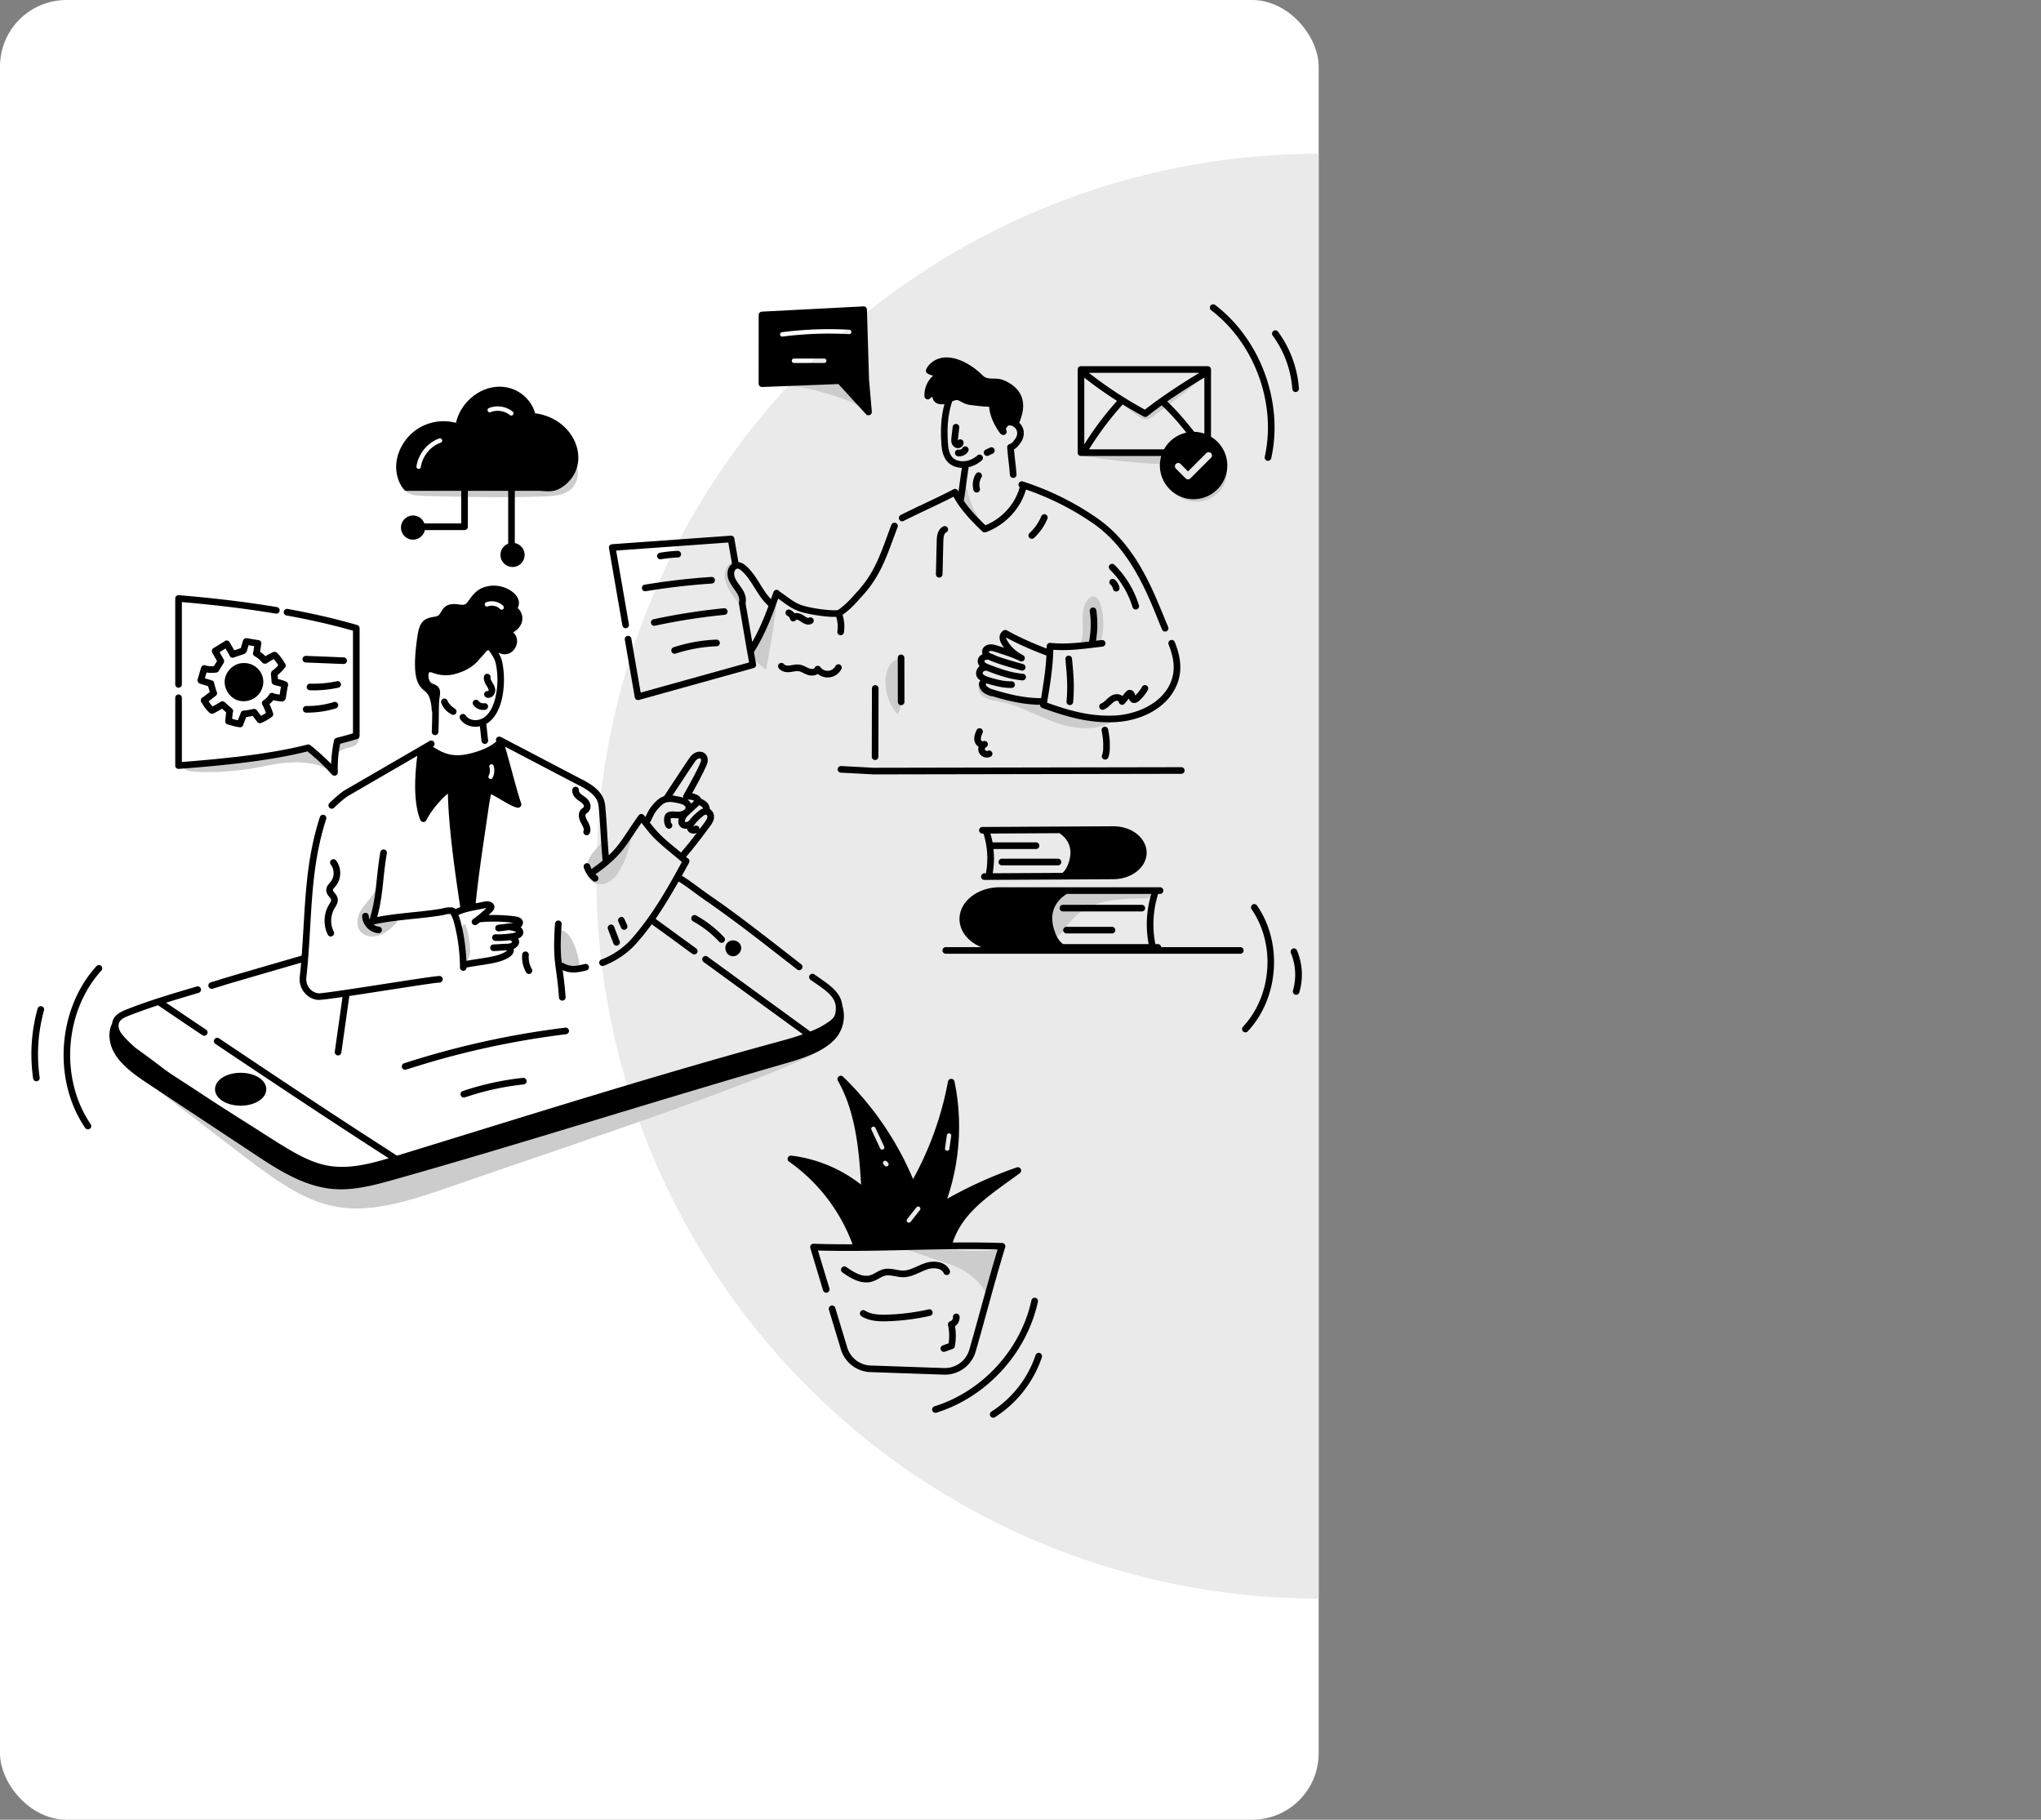 <svg xmlns="http://www.w3.org/2000/svg" xmlns:xlink="http://www.w3.org/1999/xlink" viewBox="0 0 5442.81 4852.06"><rect x="0" y="0" width="5442.81" height="4852.06" fill="#808080" stroke="none"/><defs><style>.cls-1{fill:none;}.cls-2{fill:#fff;}.cls-3{clip-path:url(#clip-path);}.cls-4{fill:#eaeaea;}.cls-5{fill:#ccc;}</style><clipPath id="clip-path" transform="translate(-4044.15 7830.14)"><rect class="cls-1" x="4044.15" y="-7830.14" width="3516.52" height="4852.06" rx="177.23"></rect></clipPath></defs><title>Content marketing2</title><g id="Layer_2" data-name="Layer 2"><g id="Illustration"><rect class="cls-2" width="3516.52" height="4852.06" rx="177.23"></rect><g class="cls-3"><circle class="cls-4" cx="3516.52" cy="2336.21" r="1926.29"></circle></g><g id="Teaching_Tech" data-name="Teaching Tech"><path class="cls-5" d="M4706.27-5779.28c39.83-6.57,79.21-17.43,119.57-18.17s82.25,4.43,109.06,34.61c-20.09-33.17-43.5-62.27-80.91-72.49-22.25-6.09-56.84,9.79-79.6,13.58-60.27,10-109.56,7.95-169.83,18-12.56,2.09-72.51,4.36-69.88,20.08s60.9,11.78,73.43,11.91C4641.25-5771.42,4673.48-5775.18,4706.27-5779.28Z" transform="translate(-4044.15 7830.14)"></path><path class="cls-5" d="M4996.05-5847.5c6.06-6.74,7.72-18.23,1.26-24.59a217.43,217.43,0,0,1-62.24,23.87c-.22.05-3.95,39.43-4.36,42.54,8.39-8.87,14.63-19.33,25.75-25C4969.46-5837.32,4985.51-5835.79,4996.05-5847.5Z" transform="translate(-4044.15 7830.14)"></path><path class="cls-5" d="M6077.35-6804.21l214.7-15.43c1.12-.08,58.05,93.11,66.86,102.08-5.88-36.95-95.79-58.9-125.4-67.52A487.39,487.39,0,0,0,6077.35-6804.21Z" transform="translate(-4044.15 7830.14)"></path><path class="cls-5" d="M5297.07-5311.38c.76,8.8,1.51,17.74-.2,26.41s-6.24,17.18-13.84,21.69c5.05-3-1.21-43.76-1.94-49.82-1.58-13.15-8.88-30.25-5.18-43.25C5286.13-5392.18,5296.29-5320.44,5297.07-5311.38Z" transform="translate(-4044.15 7830.14)"></path><path class="cls-5" d="M5052.51-5482.46c-.2,34.69-34.58,56.3-49.06,85.67-7.39,15-9.47,34.1.08,47.84,10.08,14.5,30.57,18.8,47.65,14.28s31.33-16.14,44-28.39c3.61-3.48,7.25-7.2,8.9-11.93s.7-10.74-3.47-13.51c-8-5.34-15.92,3.4-47.39,8.79-4.84.82-10.69,1.11-13.74-2.75-2.45-3.1-1.92-7.54-1.26-11.44q8.81-52.62,17.62-105.23" transform="translate(-4044.15 7830.14)"></path><path class="cls-5" d="M5588.8-5264.27c.52,3.09.94,6.32-.05,9.29-1.43,4.34-5.69,7.26-10.12,8.37s-9.09.71-13.64.3c-22.75-2-25.86-9.5-26.91-21.61q-2.4-27.91-2.59-56c-.07-11.85-3.25-31.55,13.92-22.83C5571.83-5335.31,5585.07-5286.57,5588.8-5264.27Z" transform="translate(-4044.15 7830.14)"></path><path class="cls-5" d="M5648.22-5581.73c-15,14.82-30.47,30.44-37,50.47s-1,45.74,17.8,55.21c13.43,6.76,30.28,3.55,42.73-4.87s21.2-21.27,28.38-34.48A241.6,241.6,0,0,0,5729-5617.81c-16.65,40.08-44.75,74.53-82.13,96.58,10.18-25,12.65-50.08,2.71-75.15" transform="translate(-4044.15 7830.14)"></path><path class="cls-5" d="M4374.63-4992.5l326.16,250c196.56,150.65,276.53,170.79,532.27,80.86,251.08-88.29,1123-372.48,1020.87-400.07C6066.32-4973.09,5382.75-4770,5180.43-4724c-253.47,57.64-352.64,29.41-540.8-98.45q-148.65-101-288.42-214.34" transform="translate(-4044.15 7830.14)"></path><path class="cls-5" d="M6981.45-6126.59a172.48,172.48,0,0,0-3.08-93.64c-2.6-8.14-7-17.16-15.35-19s-16.21,4.48-20.89,11.54c-23,34.67,1.16,85.33-19.85,121.23a55.75,55.75,0,0,0,48-6.62" transform="translate(-4044.15 7830.14)"></path><path class="cls-5" d="M6019.15-6212.08c-14.64-27-43.08-51.49-42.43-84.37.31-16,9.88-32.64,25.28-37a10.1,10.1,0,0,0,4.91,8.38c-10.71,6.9-13.94,21.56-11.65,34.09s8.93,23.76,14.23,35.34c11,24,16.4,50.16,21.72,76" transform="translate(-4044.15 7830.14)"></path><path class="cls-5" d="M6116.71-6237.5c-9.65,88-20.58,143.79-29.61,193.18l-22-18.43c-8.1-6.79-16.67-14.33-19-24.64-3.34-14.83,7.27-28.77,16.5-40.85a365.48,365.48,0,0,0,61.11-122.4" transform="translate(-4044.15 7830.14)"></path><path class="cls-5" d="M6415.9-6054.93c-16.84,25.9-15.57,86.22,21.45,129.34,9.07-10.66,9.28-26,9-40q-.73-40.6-1.46-81.22c-.16-9,3.53-22.86-7.05-24.79C6431.13-6072.84,6418.31-6060.46,6415.9-6054.93Z" transform="translate(-4044.15 7830.14)"></path><path class="cls-5" d="M7015.68-5909.83c-44.74,30.8-105.53,24.25-156.74,6.13s-99.08-46.49-152.4-56.88c-15.93-3.1-33.32-5.09-45.15-16.2s-11.8-35.37,3.76-40c-6.13,8.34-2.45,20.88,5.21,27.82,20.79,18.83,98.47,20.52,143.81,31.93,87.15,21.93,137,40,226.77,44.27" transform="translate(-4044.15 7830.14)"></path><path class="cls-5" d="M6617.19-6545.42c4.58,15.65-10.17,30.76-10.13,47.07.06,22.58,29.15,43,61.72,79.5-10.2-24.69-13.82-27.15-26.3-50.67C6629.35-6494.27,6625.41-6519.29,6617.19-6545.42Z" transform="translate(-4044.15 7830.14)"></path><path class="cls-5" d="M6954.28-5414c41.36-17.91,87.62-20.17,132.68-20.6,16.39-.15,36.35-2.27,43.1-17.21-69,1.92-156.27-4.38-225.3-2.46-18.11.51-18.74,9.41-34.77,17.85-18.71,9.86-30.52,29.48-34.19,49.91-2.76,15.36-3.59,53.38,17.56,55.26,18.05,1.61,33.8-28.07,43.05-39.26A154.76,154.76,0,0,1,6954.28-5414Z" transform="translate(-4044.15 7830.14)"></path><path class="cls-5" d="M6379.9-4514c49.11.15,145.88,38.49,192.69,53.38s90.75,46.94,107.51,93.11a672.48,672.48,0,0,1,35.46-132.71c-83,16.53-224.18-11.51-308.62-6.41-40.55,2.45-42.6-3.42-73.74-29.5" transform="translate(-4044.15 7830.14)"></path><path class="cls-5" d="M5173.39-6507.84c108.36,2.75,216.82,5.5,325.13,1.27,22.79-.89,47.11-2.62,65.24-16.45,24.76-18.87,28.92-59.39,8.5-82.9-9,21.38-27.86,37.48-48.87,47.28s-44.21,13.92-67.23,16.75c-89.55,11-180.23,4-270.19-2.95-16.94-1.32-34.28-2.56-50.7-7.23-11-3.13-24.62-15.38-29.35-4.09-3,7.2,12,28.09,16.48,32.66C5136.18-6509.5,5154.73-6508.31,5173.39-6507.84Z" transform="translate(-4044.15 7830.14)"></path><path class="cls-5" d="M7225.75-6493c-29.45-2.81-56.47-21.54-70.75-47.07l44.42-21c5.41,4.72,7.27,9.24,12.9,9.24a9,9,0,0,0,6.24-2.59l29.8-29.86,56.9-26.92a73.48,73.48,0,0,1,10.67,35.87c0,.06,0,.06,0,.06C7318.09-6524.21,7273-6488.41,7225.75-6493Z" transform="translate(-4044.15 7830.14)"></path><path class="cls-5" d="M6992.76-6783.29l85.08,61.45c6.63,4.79,13.89,9.78,22.07,9.65,7.58-.13,14.3-4.66,20.48-9.05q75.87-53.91,146.25-115a904.48,904.48,0,0,0-148.79,93.87c-6.45,5-13.45,10.33-21.61,10.55-7.12.2-13.67-3.57-19.79-7.21l-113.7-67.72,46.6,29.91" transform="translate(-4044.15 7830.14)"></path><path class="cls-5" d="M6922.39-6616.83a1578.67,1578.67,0,0,0,226.83,24.34c1.13-11.44,2.26-23,5.85-33.9" transform="translate(-4044.15 7830.14)"></path><path d="M6076.44-6798.25l203.45-7.84c10.78,11.61,20,21.74,29.21,31.87,13.08,14.37,26.63,29.27,44.71,48.53a8.82,8.82,0,0,0,6.48,2.77,8.72,8.72,0,0,0,3.59-.76,8.9,8.9,0,0,0,5.19-8.84l-7.42-84.94-5.6-187.19a8.82,8.82,0,0,0-9.31-8.54l-271,14a8.88,8.88,0,0,0-8.42,8.66c-.12,371.62,0,39.81-.06,183.48A8.84,8.84,0,0,0,6076.44-6798.25Zm165.69-64.09h-80.57a5.9,5.9,0,0,1-5.89-5.89,5.86,5.86,0,0,1,5.89-5.89h80.57a5.87,5.87,0,0,1,5.89,5.89A5.91,5.91,0,0,1,6242.13-6862.34Zm-112.68-82.05a984.93,984.93,0,0,1,179.71-6.54,6,6,0,0,1,5.54,6.24,5.92,5.92,0,0,1-6.24,5.54,972.07,972.07,0,0,0-177.54,6.42c-2.42.61-6.08-1.44-6.59-5.06A5.9,5.9,0,0,1,6129.45-6944.39Z" transform="translate(-4044.15 7830.14)"></path><path d="M4914.21-5456.12c.41,12.45,11.74,19.19,12.93,24.7.53,2.44-.45,5-6.42,14.87-13.8,23.48-14.72,54.33-2.35,78.59a8.85,8.85,0,0,0,7.88,4.83,8.86,8.86,0,0,0,7.87-12.86,65.56,65.56,0,0,1,1.83-61.61c5.41-8.92,10.71-17.16,8.47-27.55-1.33-6.14-5.11-10.75-8.14-14.45-7-8.55-5.48-7.45,3.61-18.64,15.31-18.89,15.44-48.58.3-67.6a8.85,8.85,0,0,0-12.42-1.4,8.83,8.83,0,0,0-1.41,12.41c10,12.58,9.93,33-.2,45.46C4921-5473,4913.87-5466.49,4914.21-5456.12Z" transform="translate(-4044.15 7830.14)"></path><path d="M5580.43-5732.38a8.84,8.84,0,0,0-10,7.56c-1.24,9.12,3.33,18.65,12.53,26.16,5.26,4.29,11.89,7.92,15.57,12.17,2.59,3,3.34,6.95,2.27,8.35a17,17,0,0,1-2.52,2.18,33.79,33.79,0,0,0-4.87,4.34c-7.77,8.82-7.49,21.95.8,37l.37.67c3.62,6.54,7.73,14,5.83,18.79a8.84,8.84,0,0,0,5,11.46,8.85,8.85,0,0,0,11.46-5c4.75-12.11-1.16-23.57-7.18-34.46-4.16-7.54-5.34-14.11-3-16.75,1.57-1.79,5.07-3.45,8.14-7.44,7.29-9.5,4.05-22.63-2.92-30.68-5.56-6.44-12.54-10.05-17.76-14.31-4.2-3.42-6.57-7.28-6.19-10.07A8.84,8.84,0,0,0,5580.43-5732.38Z" transform="translate(-4044.15 7830.14)"></path><path d="M5670.45-5364.28a8.84,8.84,0,0,0-5.11,11.41l14.72,38.62a8.83,8.83,0,0,0,8.26,5.7,8.85,8.85,0,0,0,8.25-12l-14.71-38.63A8.86,8.86,0,0,0,5670.45-5364.28Z" transform="translate(-4044.15 7830.14)"></path><path d="M5712.14-5351.63a8.83,8.83,0,0,0,4.48-11.66l-7.36-16.55a8.84,8.84,0,0,0-11.66-4.49,8.84,8.84,0,0,0-4.48,11.67l7.35,16.55A8.84,8.84,0,0,0,5712.14-5351.63Z" transform="translate(-4044.15 7830.14)"></path><path d="M5446.33-5293.08a8.83,8.83,0,0,0-9.61,8,81.12,81.12,0,0,0,10.33,47.52,8.82,8.82,0,0,0,7.67,4.44,8.85,8.85,0,0,0,7.65-13.24,63.33,63.33,0,0,1-8.06-37.08A8.84,8.84,0,0,0,5446.33-5293.08Z" transform="translate(-4044.15 7830.14)"></path><path d="M6175.29-5243.26a8.84,8.84,0,0,0,5.43-15.8l-29.52-23c-186.8-145.94-184.69-138.22-245.44-183.1-14.53-10.73-28.42-20.88-43.19-29.95,6.54-11.69,13-23.34,19.05-34.68a8.78,8.78,0,0,0-4.9-12.5,12.26,12.26,0,0,0-3-3.11c22.62-25.9,47.74-59.94,62.15-79.2,4.71-6.3,10.58-14.14,12.1-23.55,1.48-9.13-2.26-19.49-10.75-24.41a31.18,31.18,0,0,0-5.17-14.87c-2.46-3.52-10.18-10.16-18-12.7-4.55-9-14.16-13-24.24-14.79,12.58-22.54,25.27-46,36.16-69.35,2.67-5.73,5.1-11.39,5.49-17.81,1.24-20.65-19.88-30.81-37.84-18.24-9.14,6.39-6.93,5.05-78.63,113.21-13.65,4.23-23.87,15.45-33.06,26.47-6.16,7.33-11.62,18.14-16.69,29.07-1.36-1.68-2.74-3.42-4-5a8.85,8.85,0,0,0-14,.51c-35.71,49.89-47.48,76.17-79.71,106.39-3.82-43.89-4.43-76.71-9.17-129.63-2-22.51-11-46.91-62.66-72.8-9.64-4.76-206-108.12-216.44-113.07a8.82,8.82,0,0,0-11.61,12c-22,20.61-69.36,34.53-96.11,36.51-38.55,2.86-62.25-16.9-73.15-22.29l.24-.14a8.84,8.84,0,0,0,3.21-12.08,8.83,8.83,0,0,0-12.08-3.21c-2.85,1.66-14.31,8.27-17.28,10.11a.47.47,0,0,0-.1.05h0l-210.57,122.16c-7.53,4.59-25.47,19.76-39.15,33.13a8.82,8.82,0,0,0-.15,12.49,8.83,8.83,0,0,0,12.49.15c13.41-13.1,30.37-27.24,35.84-30.58l186.08-107.95c-9.59,76.28-7,132.29,8,170.88a8.85,8.85,0,0,0,16.18.69c10.36-21.22,35.61-53.21,57.44-70.83,1.81,87.68,18.29,206.29,33,302.72q-6.67,2.28-13.11,5.16c-4.2-5.32-9.48-4.34-16.14-4.59-8.2-.37-16.91,2.88-23.24,3.93-55.77,9.06-112.51,10.88-169,21.79,16.44-59.72,14.78-107.84,25.75-169.73a8.84,8.84,0,0,0-7.16-10.24,8.81,8.81,0,0,0-10.24,7.15c-11.83,66.75-9.1,115.73-28.74,179.46a26.19,26.19,0,0,1-2.06-9.11,8.94,8.94,0,0,0-9.09-8.57,8.84,8.84,0,0,0-8.58,9.09c.69,23.17,20.05,43.44,43.16,45.17a8.82,8.82,0,0,0,9.47-8.14,8.84,8.84,0,0,0-8.14-9.48,27.75,27.75,0,0,1-14.22-5.5c59.09-13.13,121.21-14.62,181.68-24.46,6.1-1,14.78-3.91,19.68-3.71,1.66.07,3,.08,4.17.08,5,10.15,7.22,12.22,13.56,40.89a478.49,478.49,0,0,1,11.43,101.76,8.84,8.84,0,0,0,8.84,8.82h0a8.83,8.83,0,0,0,8.81-8.69c23.35-4.62,55.25-8.14,76.34-13.1,20.38-4.77,53.74-15.87,49-36.19,5.9-2.91,11.73-8.37,13.9-13.49,1.71-4.06,1.46-9.07-1.93-14.45,16.54-5.94,18-21,6.92-30.34,5.69-4.62,7.83-11.82,4.93-17.9-4.21-9-15.88-10.52-20.25-11.07a436.23,436.23,0,0,0-70.12-3.38q5-4.71,9.76-9.63c1.94-2,6.46-6.68,5.67-13.24-.76-7.2-7.63-12.39-14.76-13.48-6.49-1.18-9.69,0-35.14,5,6-61.29,16.64-133.57,27-203.74,3.25-22.08,6.38-43.35,9.34-64q2.16-11.64,4.42-23.26c8,3.68,17.81,9.44,27.4,15.11,16.13,9.54,31.37,18.56,43.06,20.85a8.82,8.82,0,0,0,8.4-2.91,8.82,8.82,0,0,0,1.62-8.74c-10.53-29.31-30-107.83-43.06-151,43.5,22.64,189.76,99.48,197,103,46.07,23.09,51.41,41.59,52.93,58.56,4.87,54.28,5.79,96.18,10.38,142.36-23.8,19.41-26.73,18.84-29,23a53.77,53.77,0,0,1-4.37-10,8.84,8.84,0,0,0-11.06-5.82,8.83,8.83,0,0,0-5.82,11.06,73.56,73.56,0,0,0,24.8,35.86,8.76,8.76,0,0,0,5.42,1.87,8.85,8.85,0,0,0,5.44-15.81,53,53,0,0,1-4.9-4.46A8.69,8.69,0,0,0,5635-5501c69.29-49.39,77.81-75.09,119.81-135.26,25.42,32.18,28.82,39.34,82,83,8.55,7,17.36,14.28,25.65,21.53-40.92,75.54-81.18,145.19-135,205.86-20.22,22.87-50,43.17-79.65,54.31a8.83,8.83,0,0,0-5.16,11.38,8.84,8.84,0,0,0,11.38,5.17c32.23-12.11,64.63-34.22,86.66-59.14,14.51-16.36,28.32-33.64,41.46-51.56,112.58,81.17,107.88,80.41,113.33,80.41a8.84,8.84,0,0,0,5.21-16l-108.3-78.84c21-30.13,42-65.62,61.4-99.64,23.68,14.61,45.52,32.51,69.85,49.31,75.22,51.83,147.09,108,216.59,162.26C6170.13-5245.71,6170-5243.26,6175.29-5243.26Zm-828-518.35a31.45,31.45,0,0,0,1.95-23.15,5.89,5.89,0,0,1,3.9-7.36,5.9,5.9,0,0,1,7.36,3.9,43.33,43.33,0,0,1-2.69,31.91,5.92,5.92,0,0,1-5.27,3.24,5.82,5.82,0,0,1-2.64-.63A5.88,5.88,0,0,1,5347.27-5761.61Zm-10.15,353.19c1.34-.27,2.77-.57,4.16-.73a254.81,254.81,0,0,1-35.51,29.71,8.84,8.84,0,0,0-2.22,12.3,8.85,8.85,0,0,0,12.3,2.22c2.89-2,5.71-4.12,8.52-6.23a417.23,417.23,0,0,1,89.07,1.64c-2.93.39-7.47,1-40.94,5.24a8.84,8.84,0,0,0-7.64,9.89,8.83,8.83,0,0,0,8.75,7.71c1.08,0,1-.07,26.88-3.37,5.4-.1,17.78,3.44,20.42,5.43a32.63,32.63,0,0,1-7.1,2,223.25,223.25,0,0,1-48.22,3.65,8.87,8.87,0,0,0-9.12,8.53,8.84,8.84,0,0,0,8.54,9.13,233.89,233.89,0,0,0,38.92-1.94,15.19,15.19,0,0,1,6.4,4.5c-6.15,6.42-11,4.27-34.79,6-5,.36-9.72.71-15.55.79a8.83,8.83,0,0,0-8.72,9,8.83,8.83,0,0,0,8.83,8.72c9.17,0,21.36-1.49,32.27-1.63,1.26,0,2.52-.08,3.77-.15l.17.22c-2.25,3.47-15.48,10.5-35.64,15.23-19,4.45-50.63,8.19-72.77,12.36-2.29-51.33-11.19-86.66-11.38-87.77-2.47-11.17-5.34-23.51-10-34.51C5287.73-5399.92,5312.66-5403.3,5337.12-5408.42ZM5930.5-5651c-1,6-5,10.71-21.22,32.37,1.46-9.18-10.52-14.08-15.92-6.52h-.09a10,10,0,0,1,2.35-5.36c7.3-9.59,9.14-11.68,21.17-22,.59-.39,6.25-6.17,10.67-5.25C5929.75-5657.29,5931-5653.82,5930.5-5651Zm-13-26.33a13,13,0,0,1,1.42,3.08,33.59,33.59,0,0,0-11.7,6.67c-9.78,8.41-14.74,12.32-22.36,22a9,9,0,0,0-1.23,1.5c-2.3,3.59-9.71,7.67-13.06,5.15-.49-2.6,2.18-10.29,6-14.48,15-13.94,26.83-24.88,32.23-29.9C5911.44-5682.37,5916.3-5679,5917.54-5677.36Zm-22.22-17.5c-2.27,2.11-5.08,4.72-8.1,7.51a29.25,29.25,0,0,0-9.24-10.28C5880.65-5698.65,5889.69-5697.88,5895.32-5694.86Zm8.4-111c3.13-2.2,6.91-2.74,8.46-1.87,1.06.59,1.73,2.51,1.61,4.57-.68,11.16-41.55,83.42-47,93.1a8.76,8.76,0,0,0-.68,6.82,175.57,175.57,0,0,0-28.7-5.79C5899.49-5802.69,5898.22-5802,5903.72-5805.89Zm-126.84,169a8.9,8.9,0,0,0,2.43-3.13c4.89-10.74,10.58-22.75,16.15-29.37,18.89-22.7,26.31-25.85,55.15-19.61,6.18,1.33,12.58,2.71,17,5.61,2.7,1.77,5.34,5,4.77,7.86-.89,4.35-8.36,8.54-17,9.55-11.77,1.28-37.12-7.7-40.09,17.76-1.3,11.16,2.67,27.8,12.89,27.8a8.84,8.84,0,0,0,6-15.32c-1.5-2.4-2-9.73-.92-12.7,4.24-1,13.26.3,21,.12-5.46,19,7.53,29.32,21.9,27.61,3,12.71,17.6,16.12,26.57,10.67-20.62,27.34-28.1,35.66-42.5,53.12C5820.4-5590.06,5805.72-5599.95,5776.88-5636.85Z" transform="translate(-4044.15 7830.14)"></path><path d="M4352-5017.46c21.38,33.18,57.6,57.5,92.75,80.76l280.92,185.9c65.2,43.14,136.39,88.29,216.69,91.59,56.85,2.34,114-14.71,167-29.69,321.17-90.69,669.29-201.85,1006.7-299.24,54.18-15.64,117.11-32.28,153.18-69.61a91.75,91.75,0,0,0,21.21-90.61c-3.39-39.41-42.21-60.36-74.55-83.64a8.82,8.82,0,0,0-12.33,2,8.84,8.84,0,0,0,2,12.34c32,23,67,41.47,67.51,74.1.3,25.66-7.24,31-33.13,47-8.68,5.4-20.4,11-34.88,16.76l-274.26-199.61a8.84,8.84,0,0,0-12.34,1.94,8.85,8.85,0,0,0,1.94,12.35l264.82,192.74c-50.15,17.7-70.06,19.24-290.62,83.27l-4,1.15c-260.65,75.51-511.12,154.44-787.79,239.32-72.82-47.41-161.11-102.52-474.51-312.83a8.84,8.84,0,0,0-12.27,2.42,8.85,8.85,0,0,0,2.42,12.26c190.63,127.92,337.75,225,462.25,304.94-169.66,51.71-206.48,14.54-374.94-91.86-109.46-69.13-106.36-68.59-167.7-108.29-74.86-48.41-32.2-21.49-133.07-94.66-14.05-12.22-26.42-24.46-36-36.5-7.44-9.33-10.41-20.36-7.73-28.85,3.41-11.08,17.9-16.52,28.83-20.82,25.2-9.91,50.23-18.65,75.44-26.88,127.84,86.27,119.45,81.29,123.34,81.29,8.68,0,12.18-11.29,4.94-16.16q-54.62-36.73-106.86-72c29.39-9.23,58.86-17.9,86.84-26.21a8.83,8.83,0,0,0,6-11,8.83,8.83,0,0,0-11-6c-62.43,18.51-124.53,36.61-185.14,60.45-19.73,7.76-37.76,16.47-40.63,38.63C4330.48-5075.62,4335.46-5043.1,4352-5017.46Z" transform="translate(-4044.15 7830.14)"></path><path d="M4754.25-4925.84c0-24.59-30-43.85-68.35-43.85s-68.36,19.26-68.36,43.85,30,43.85,68.36,43.85S4754.25-4901.25,4754.25-4925.84Z" transform="translate(-4044.15 7830.14)"></path><path d="M5900.66-5389.17a8.83,8.83,0,0,0-12,3.44,8.83,8.83,0,0,0,3.43,12,285.33,285.33,0,0,1,70.06,54.68,8.8,8.8,0,0,0,6.45,2.8,8.85,8.85,0,0,0,6.45-14.87A303.22,303.22,0,0,0,5900.66-5389.17Z" transform="translate(-4044.15 7830.14)"></path><path d="M5983.4-5316c-10.24,11.55-3.7,31.76,11.35,35.13s29.59-12.12,25.25-26.93C6015.59-5322.94,5994.16-5328.16,5983.4-5316Z" transform="translate(-4044.15 7830.14)"></path><path d="M5237.43-5962a8.83,8.83,0,0,0-11.49-4.92,8.83,8.83,0,0,0-4.91,11.49c7.32,18.26,18.89,25.17,25.81,29.3.89.43,2.7,2.1,5.93,2.1,8.9,0,12.22-11.76,4.59-16.39C5257.36-5940.42,5242.36-5949.71,5237.43-5962Z" transform="translate(-4044.15 7830.14)"></path><path d="M5345.06-6033.39a8.82,8.82,0,0,0-10.26,7.14c-1.63,9.15,2.47,17.34,6.7,24.15,3.48,5.31,7.33,11.79,4.85,14.79a8.84,8.84,0,0,0-10.33,5c-2.66,6.08,1.65,12.92,10.66,12.92,10,0,18.07-9.72,18.18-19.73.1-8.59-4.06-15.44-8.35-22.32-2.46-4-4.9-8.45-4.31-11.7A8.84,8.84,0,0,0,5345.06-6033.39Z" transform="translate(-4044.15 7830.14)"></path><path d="M5432.17-6199.69a32.1,32.1,0,0,0-7.49-9c6.77-12.77,4.1-30.17-15.49-44.41a82.51,82.51,0,0,0-65.79-13.61c-26.11,5.92-36.91,20.33-51.78,41.17-6.54,9.13-12.07,8.78-24,7.07-49.59-7.13-42,27.33-59.37,31.57-2.65.71-5.42,1.18-8.13,1.65-24.71,4.12-37,12.19-42.53,50-21.47,143.61,13.91,135.31,28,157.33,6.12,9.72,9.54,28.1,9.72,41.17a8.64,8.64,0,0,0,1.5,4.57c-.21,18.08-.24,31.63-1.26,53a8.85,8.85,0,0,0,8.84,9.26,8.85,8.85,0,0,0,8.82-8.42c.92-19.48,1.07-34,1.21-48,.17-17,0-31.78,2.56-48.29,1-6,1.63-14.39-1.87-20.13-5.1-9.57-14.53-10.7-20.87-14.24a29,29,0,0,1-4.53-5.91c-3-5.24-3.9-15.56-1.76-20.83.55-1.35,1.06-1.77,1.17-1.8,3.21-.93,8.59,1.22,12.78,2.69,22.69,7.73,46.06,6.65,68.92-2.42,18.67-5.8,39.93-19.52,51.87-35.58a239.29,239.29,0,0,0,19.62-22.33,16.35,16.35,0,0,1,5.21-1.24c7.86,11.47,15.82,22,18.63,35.15a209.81,209.81,0,0,1-.89,90.85c-6,25.78-16.32,43.81-30.65,53.6-15,10.26-38.55,9.39-48.56-5.77a8.83,8.83,0,0,0-12.24-2.5,8.83,8.83,0,0,0-2.51,12.24c11.26,17,32.52,23.4,52.6,19.28,1.81,15,2.29,23,4.38,39.28a8.84,8.84,0,0,0,9.9,7.63,8.84,8.84,0,0,0,7.63-9.89c-1.14-8.84-1.81-15.37-2.48-21.91s-1.33-12.95-2.42-21.54c46.52-26.59,53.81-111.87,42.52-165a79.84,79.84,0,0,0-10.16-24.6c1.1.43,2.24.81,3.34,1.25,36.06,14.59,61.93-32.88,35.87-55.72C5436.52-6157.43,5442.78-6180.89,5432.17-6199.69Zm-50.25-4.77a6,6,0,0,1-4.18-1.76,31.35,31.35,0,0,0-32.87-7,5.86,5.86,0,0,1-7.66-3.29,6,6,0,0,1,3.3-7.66c15.32-6,34.05-2.06,45.59,9.6A5.9,5.9,0,0,1,5381.92-6204.46Z" transform="translate(-4044.15 7830.14)"></path><path d="M5320.77-5960.65a8.84,8.84,0,0,0-12.34-2,8.84,8.84,0,0,0-2,12.34,32.5,32.5,0,0,0,32.17,12.59,8.83,8.83,0,0,0,6.93-10.39,8.82,8.82,0,0,0-10.39-6.94A14.93,14.93,0,0,1,5320.77-5960.65Z" transform="translate(-4044.15 7830.14)"></path><path d="M5608-5242.58a8.83,8.83,0,0,0,6.46-10.69,8.83,8.83,0,0,0-10.69-6.47c-25.33,6.25-39.3,8-58-2.87a8.74,8.74,0,0,0-3.71-1.13c-2.79-24.49-3.82-49.79-.19-102.49a8.85,8.85,0,0,0-8.21-9.43,8.86,8.86,0,0,0-9.42,8.21c-7.27,105.67,3.73,104.71,10.64,197.19a8.83,8.83,0,0,0,8.8,8.18,8.84,8.84,0,0,0,8.82-9.49c-2.1-28.06-4.44-47.17-7.82-71.77a67.68,67.68,0,0,0,28.57,6.24C5584.28-5237.1,5595.48-5239.49,5608-5242.58Z" transform="translate(-4044.15 7830.14)"></path><path d="M4945.68-5015.95a8.83,8.83,0,0,0,8.73-7.59c5.35-37.73,16-113.19,21.37-150.92,92.55-13.76,229.57-36.09,239.9-35.65a9.08,9.08,0,0,0,9.08-8.58,8.82,8.82,0,0,0-8.54-9.08c-19.74-.39-305.59,47.81-323.38,46.1-19.77-2.55-34-21.29-31.81-41.74,16.5-147.71,6.77-279.49,52.94-422.73a8.85,8.85,0,0,0-5.7-11.12,8.83,8.83,0,0,0-11.12,5.7c-40.62,126-38.58,240.16-48.51,369.4-298.94,86.87-169.72,49.59-242.55,71.32a8.83,8.83,0,0,0-5.93,11,8.83,8.83,0,0,0,11,5.94c82.48-24.64-62.88,17.43,236-69.42-1.09,13-2.31,25.5-3.7,38-3.26,30,17.87,57.44,47.11,61.2a17.94,17.94,0,0,0,2.32.12c8.28,0,30.51-2.79,64.66-7.75L4936.92-5026A8.83,8.83,0,0,0,4945.68-5015.95Z" transform="translate(-4044.15 7830.14)"></path><path d="M5561.43-5082.32a8.83,8.83,0,0,0-9.85-7.7,2314.88,2314.88,0,0,0-429.83,95,8.83,8.83,0,0,0-5.69,11.12,8.85,8.85,0,0,0,8.41,6.12c7.9,0,176.68-63.73,429.26-94.74A8.83,8.83,0,0,0,5561.43-5082.32Z" transform="translate(-4044.15 7830.14)"></path><path d="M5438.77-4956.18A750.19,750.19,0,0,0,5278.28-4921c-9.39,3.18-7.16,17.21,2.83,17.21,6.16,0,64.31-24.72,159.53-34.85a8.84,8.84,0,0,0,7.85-9.73A8.83,8.83,0,0,0,5438.77-4956.18Z" transform="translate(-4044.15 7830.14)"></path><path d="M5805.28-6338.74a9.11,9.11,0,0,0,1.55-.14,320.89,320.89,0,0,1,45-4.74,8.84,8.84,0,0,0,8.53-9.13,8.88,8.88,0,0,0-9.13-8.53,338,338,0,0,0-47.5,5,8.83,8.83,0,0,0-7.16,10.24A8.85,8.85,0,0,0,5805.28-6338.74Z" transform="translate(-4044.15 7830.14)"></path><path d="M7182.57-6004.25c17.76-43.92,6.29-84-5.69-114a8.84,8.84,0,0,0-11.48-4.93,8.84,8.84,0,0,0-4.93,11.48c16,40,17.73,71.08,5.73,100.75-23.69,57.79-93.38,87.22-154.39,88.87-63.33,1.8-115.26-13.07-175.38-34.46,3.32-22.48,15.39-83.65,16.58-141,46.23,3.11,85.56-3.23,131.22-8.47a8.83,8.83,0,0,0,7.77-9.78,8.81,8.81,0,0,0-9.79-7.77c-5.27.6-10.33,1.22-15.39,1.83a258.13,258.13,0,0,0,.89-81.12,8.82,8.82,0,0,0-10-7.45,8.84,8.84,0,0,0-7.46,10,240.27,240.27,0,0,1-1.82,80.74c-36.34,4.3-66.6,7-103.32,3.63a8.83,8.83,0,0,0-9.64,8.82c0,2-.08,4.17-.11,6.25-38.23-14.4-77.43-32.29-105.89-48.43a8.8,8.8,0,0,0-8.42-.16,21.58,21.58,0,0,0-11.31,19.95c.21,6.74,3.08,12.49,5.85,17.24a103.79,103.79,0,0,0,6.21,9.4c-22.28-7.21-28.6-9.6-37.23-9.09-14.83.95-25.18,12.77-20.05,26.07-14.11,6.58-16.86,21-8,32.07-10.75,8.55-12.62,23.7-3.95,33a36.3,36.3,0,0,0,5.85,5c-.2,1.67-7.45,6.52-1,20.43a15.83,15.83,0,0,0,2.07,3.72c6.33,10.23,16.95,14.19,27.46,17.6a8.76,8.76,0,0,0,4,.34c38,11.61,81.65,22.32,126.89,22.79a8.77,8.77,0,0,0,5.72,8.53c4.62,1.66,9.15,3.28,13.65,4.84,59.44,20.85,112.57,34.9,175.15,33.14C7083-5906.29,7156.2-5940.08,7182.57-6004.25Zm-497.22,10.34c-2.2-.81-9.26-5.81-11.37-7.93a6.57,6.57,0,0,1-.44-4.7c.16-.27.34-.56.5-.81a2.69,2.69,0,0,1,1.12-.53c2.37.78,4.74,1.48,7.05,2.11,25.06,6.86,38.14,9.94,59.67,9.94a8.83,8.83,0,0,0,8.82-8.85,8.84,8.84,0,0,0-8.83-8.82c-19.54,0-30.53-2.61-55-9.31-6.72-1.84-3.64-1.66-8-2.45-5.36-1.88-10.35-4.25-13.41-7.54-2.13-2.29.69-8.76,6.45-8.76a8.52,8.52,0,0,0,2.7-.46c32.7,12.86,62,22.9,95.76,26.06a7.81,7.81,0,0,0,.83,0,8.84,8.84,0,0,0,8.79-8,8.83,8.83,0,0,0-8-9.62c-32-3-58.39-12.39-89.55-24.36-4.2-1.61-8.2-3.25-10.92-5.57-1.83-1.55-2.61-3.31-2.48-4,.34-1.69,5.07-4.48,11.21-3.4,20.48,9.7,62.07,21.53,83.25,27.38,3.75,1,4.72,1.5,6.63,1.5a8.85,8.85,0,0,0,8.51-6.49,8.84,8.84,0,0,0-6.17-10.87c-88.91-24.75-71.36-24-86-28.12a18.8,18.8,0,0,1-4.16-2.77,8.7,8.7,0,0,1-1.61-2.17c.29-.48,2.11-1.7,4.9-1.88,3.77-.24,8.08,1,12.53,2.45,22.12,7.07,46,14.37,65.55,24.23,11.25,5.63,19.1-10.11,8-15.76-17.3-8.84-31.82-22.25-40.92-37.79-1.65-2.83-3.36-6.1-3.45-8.89v-.16c30,16.37,69.47,34.07,107.38,48-1.15,23.19-4,48.8-9.18,82-1.6,10.67-3.33,21.2-5.06,31.66C6772.36-5968.53,6725.21-5981.29,6685.35-5993.91Z" transform="translate(-4044.15 7830.14)"></path><path d="M6969.52-6448.91a749.74,749.74,0,0,0-197.79-97.48,8.85,8.85,0,0,0-11.12,5.71,8.84,8.84,0,0,0,2.8,9.5c-12.6,47.12-49.48,84.72-91.36,101.6-20.34-19.5-41.86-42-57.77-65.29,1.67-8.83,4.16-26.94,6.78-46.19,2.33-17,4.72-34.55,6.32-43.56a78.74,78.74,0,0,0,35.05-18.05,8.84,8.84,0,0,0,.67-12.48,8.84,8.84,0,0,0-12.48-.67c-22.42,20.14-53.61,19.36-66.53,5.19-8.84-9.69-10.93-23.33-11.87-36.63-3.16-44.72.19-78.67,11-112.35,13.19-5.86,13.91-4.65,23.93.65,7,3.71,14.27,7.54,25.06,8.77,16.79,1.93,32.86,4.3,49.81,4.57,1.3,25.09,15.39,52.42,29.35,71a8.8,8.8,0,0,0,3.38,2.7c7.86,5.67,17.81-3.73,12.61-11.9a6,6,0,0,1-.73-1.68c.51-4.15,4.45-8.07,5.88-9.36,1.18-1,4-1.07,5.53-1,6.89.72,14.31,6,17.11,12.66,3,7.24,1.55,16.24-3.9,23.48-4.57,6-8.16,11.72-14.93,13.78a8.84,8.84,0,0,0-6.23,9.15c2.3,29.35,4.58,40.69,7.26,72.85a8.83,8.83,0,0,0,9.54,8.07,8.83,8.83,0,0,0,8.07-9.53c-2.46-29.58-4.67-42.36-6.74-66.5,7.54-4.21,12.1-10.43,17.16-17.2,11.93-15.87,13-38.67-3.11-53.74,4-10.49,7.78-21.34,9.48-33.05,2.3-15.89.07-30.84-6.44-43.23-8.41-16-24.83-29.44-46.23-37.82-12.28-4.82-25.18-3.17-35.72-4.16-10.72-1-14.27-3.67-22.48-11.64-22.49-21.85-71.75-55.09-113.66-41.05-14.61,4.9-27.29,15.72-33.08,28.23a8.84,8.84,0,0,0,3,10.95c4.77,3.33,10.18,4.83,15.49,6.14-15.83,14.45-23.79,33.07-23.21,54.66a8.84,8.84,0,0,0,15.35,5.72,12.27,12.27,0,0,1,6.11-3.69c1,11.94,11.4,22.2,31.89,19.13-8.61,32-11.1,64.91-8.15,106.63,1.11,15.68,3.94,33.57,16.44,47.29,9.4,10.3,23.23,15.54,38.13,16-1.57,9.8-3.54,24.23-5.6,39.31-1.15,8.37-2.3,16.79-3.37,24.33-.36-.75-.76-1.52-1.09-2.26a8.86,8.86,0,0,0-5.19-4.76,8.9,8.9,0,0,0-7,.55c-40.93,21.72-96.89,46.36-141,68.74A8.83,8.83,0,0,0,6442-6445a8.85,8.85,0,0,0,11.88,3.89c41.13-20.87,92.59-43.67,133.18-64.64,17.6,33.72,49.16,66.55,76.88,92.83a9,9,0,0,0,6.18,2.34,11,11,0,0,0,4.73-1.14c2.72-1,5.4-2.11,8.11-3.3,45.67-20.12,83.44-60.79,97.18-109.85a731.68,731.68,0,0,1,179.31,90.46c84.14,58.36,130.66,151.66,168.82,246.7,4.77,11.89,9.7,24.18,14.83,36.21a8.83,8.83,0,0,0,11.59,4.66,8.83,8.83,0,0,0,4.66-11.59C7122.74-6244.32,7080.16-6372.18,6969.52-6448.91Z" transform="translate(-4044.15 7830.14)"></path><path d="M6437.45-6423.7a8.85,8.85,0,0,0-4-11.85,8.85,8.85,0,0,0-11.85,4c-.29.6-.53,1.19-.76,1.78l-.24.61c-25.46,67.36-40.94,122.79-90.24,176.49-19.33,21.07-28.34,32.69-51.3,48.94-8.83,3-60.41-1.91-93-11.43-24-7-41.53-23.49-63.48-38.17a8.81,8.81,0,0,0-15.8,1.81c-2.18,6.33-4.44,12.58-6.66,18.85-24.56-25.07-35.84-59.79-63.93-86.3-5.45-5.16-13.32-11.44-22.86-12.43l-10.92-63.13a8.84,8.84,0,0,0-9.34-7.3l-316.86,22.77a8.82,8.82,0,0,0-8.07,10.32l35.73,206.35a8.83,8.83,0,0,0,8.69,7.33,9.85,9.85,0,0,0,1.52-.13,8.85,8.85,0,0,0,7.2-10.22l-34.07-196.73,299.15-21.49,9.88,57c-.27.2-.48.48-.74.69A30.31,30.31,0,0,0,5985-6308c-7.15,35.92,37.09,57.41,29.88,84a9.61,9.61,0,0,0-.21,3.8l21,122.46,1.23,6.05,0,.17,0,.18c0,.05,0,.1,0,.15l4.79,27.39-289,80.35-24.92-143.87a8.82,8.82,0,0,0-10.21-7.2,8.84,8.84,0,0,0-7.2,10.21l26.58,153.5a8.85,8.85,0,0,0,11.08,7l306.06-85.11a8.83,8.83,0,0,0,6.34-10l-5.67-32.59c6.3-10.53,12.44-19.84,23.87-42.74,16.46-33,28.91-66.2,40.66-99.86,19.83,14,37.32,28.79,61.76,35.88,22,6.41,68.51,14.17,92.93,12.7a84.78,84.78,0,0,1,3.21,39,8.85,8.85,0,0,0,7.38,10.09,9.12,9.12,0,0,0,1.37.1,8.83,8.83,0,0,0,8.72-7.47,102.49,102.49,0,0,0-3.69-46.8c23.6-17,33.71-29.84,52.35-50.13,44.82-48.82,62.82-98,83.66-154.9C6428.52-6399.66,6435.87-6419.74,6437.45-6423.7ZM6050.2-6118.3l-17.82-103.15c2.17-9.47.64-22.15-7.1-35.16-5.7-9.71-14-19-18.76-28-3.86-7.18-6.47-17.09-2.68-24.2,1.55-2.9,4.12-4.7,5.93-5.05,3.46-.59,8.12,1.91,14.26,7.74,13.26,12.51,22.58,27.52,32.44,43.41,21.84,35.19,25.76,36.46,37,48.57C6080.79-6180.08,6067.93-6149.56,6050.2-6118.3Z" transform="translate(-4044.15 7830.14)"></path><path d="M6983-5816.78a8.84,8.84,0,0,0,5.09,11.41,8.83,8.83,0,0,0,11.41-5.09,61.81,61.81,0,0,0,4.09-20.87c.59-25.47-.11-29.28-4.24-53.68a8.83,8.83,0,0,0-10.19-7.24,8.84,8.84,0,0,0-7.23,10.19c4,23.82,4.55,26.41,4,50.34A44.49,44.49,0,0,1,6983-5816.78Z" transform="translate(-4044.15 7830.14)"></path><path d="M6897.15-5950.12a8.83,8.83,0,0,0,8.8-8.11c3.65-44.35,1.23-70.1-2.78-112.76l-.27-2.95a8.86,8.86,0,0,0-9.63-8,8.84,8.84,0,0,0-8,9.62l.28,3c4.05,43.11,6.28,66.85,2.76,109.65A8.84,8.84,0,0,0,6897.15-5950.12Z" transform="translate(-4044.15 7830.14)"></path><path d="M6684.12-6636.67l-11.35,5.36c-8.49,4-5.62,16.83,3.78,16.83,3.3,0,4.3-1.36,15.12-6.22a8.84,8.84,0,0,0,4.21-11.77A8.82,8.82,0,0,0,6684.12-6636.67Z" transform="translate(-4044.15 7830.14)"></path><path d="M6602.21-6690a8.83,8.83,0,0,0-7.78-9.77,8.8,8.8,0,0,0-9.77,7.78c-3.88,34.12-4.57,35.88-2.9,42.36,3.5,13.49,17.63,18.53,26.93,10.71a13.89,13.89,0,0,0,5.09-11.28,8.87,8.87,0,0,0-9.22-8.43,8.8,8.8,0,0,0-5.94,2.68,38.27,38.27,0,0,1,.38-5.78Z" transform="translate(-4044.15 7830.14)"></path><path d="M6598.16-6613.72a25.7,25.7,0,0,0,4.29.36,27.85,27.85,0,0,0,23.55-13.16,8.84,8.84,0,0,0-3-12.13,8.84,8.84,0,0,0-12.12,3,10,10,0,0,1-9.75,4.49,8.86,8.86,0,0,0-10.19,7.23A8.84,8.84,0,0,0,6598.16-6613.72Z" transform="translate(-4044.15 7830.14)"></path><path d="M6658.54-6569.36a8.83,8.83,0,0,0-12.16,2.87,55.51,55.51,0,0,0-6.19,43.1,8.85,8.85,0,0,0,8.52,6.5,8.84,8.84,0,0,0,8.52-11.18,37.5,37.5,0,0,1,4.19-29.13A8.84,8.84,0,0,0,6658.54-6569.36Z" transform="translate(-4044.15 7830.14)"></path><path d="M7075.44-6205.31a8.83,8.83,0,0,0,5.86-11,259.44,259.44,0,0,0-65.15-107.84,8.82,8.82,0,0,0-12.49,0,8.82,8.82,0,0,0,.05,12.49,242,242,0,0,1,60.7,100.48A8.83,8.83,0,0,0,7075.44-6205.31Z" transform="translate(-4044.15 7830.14)"></path><path d="M7017-6284.57a8.83,8.83,0,0,0-12.45,1.1,8.84,8.84,0,0,0,1.1,12.45,19.33,19.33,0,0,1,6.44,10.91,8.82,8.82,0,0,0,10.36,7,8.82,8.82,0,0,0,7-10.36A36.78,36.78,0,0,0,7017-6284.57Z" transform="translate(-4044.15 7830.14)"></path><path d="M6981.28-5954.66c-9.24,3.41-6.72,17.12,3.07,17.12a8.91,8.91,0,0,0,3.06-.55c15.11-5.59,23.47-21.92,34-23.48,3.13-.46,6.11,1.55,6.22,2.71a8.85,8.85,0,0,0,15.59,4.86l11.47-13.76c2.89,11.83,15.21,17,27.41,6.1a111.67,111.67,0,0,0,23-28.66,8.84,8.84,0,0,0-3.4-12,8.84,8.84,0,0,0-12,3.39,93.89,93.89,0,0,1-18.34,23.23c-1.16-9-7.77-16.17-16.36-14.74-6,1-7.9,4.28-17.75,16.1a24.93,24.93,0,0,0-18.37-4.68c-9.54,1.41-16.8,7.23-23.22,13.31C6991.31-5961.62,6986.35-5956.54,6981.28-5954.66Z" transform="translate(-4044.15 7830.14)"></path><path d="M7203.24-5775.7a8.83,8.83,0,0,0-8.83-8.82h0l-820.1,1.55-87-4.63a8.91,8.91,0,0,0-9.3,8.36,8.85,8.85,0,0,0,8.36,9.29l87.47,4.64,820.58-1.54A8.83,8.83,0,0,0,7203.24-5775.7Z" transform="translate(-4044.15 7830.14)"></path><path d="M6377.75-5803.63h0a8.84,8.84,0,0,0,8.84-8.81c0-19-.17,68.13.45-182a8.83,8.83,0,0,0-8.83-8.82h0a8.85,8.85,0,0,0-8.82,8.86v3.15l-.46,178.8A8.83,8.83,0,0,0,6377.75-5803.63Z" transform="translate(-4044.15 7830.14)"></path><path d="M5756.1-6261a8.83,8.83,0,0,0,8.71,7.39,9.08,9.08,0,0,0,1.46-.12c58.09-9.67,117.35-16.54,176.16-20.44a8.84,8.84,0,0,0,8.23-9.4,8.81,8.81,0,0,0-9.4-8.23c-59.38,3.93-119.23,10.88-177.89,20.64A8.83,8.83,0,0,0,5756.1-6261Z" transform="translate(-4044.15 7830.14)"></path><path d="M5984.36-6200.36a8.85,8.85,0,0,0-9.66-7.93A1675.25,1675.25,0,0,0,5787-6179a8.82,8.82,0,0,0-6.78,10.49,8.82,8.82,0,0,0,10.49,6.78,1659.38,1659.38,0,0,1,185.7-29A8.85,8.85,0,0,0,5984.36-6200.36Z" transform="translate(-4044.15 7830.14)"></path><path d="M5840.43-6104.25a8.84,8.84,0,0,0-5.66,11.14,8.85,8.85,0,0,0,8.4,6.1,8.72,8.72,0,0,0,2.74-.44A401.41,401.41,0,0,1,5955.32-6107a8.84,8.84,0,0,0,8.49-9.17,9,9,0,0,0-9.17-8.49A419.53,419.53,0,0,0,5840.43-6104.25Z" transform="translate(-4044.15 7830.14)"></path><path d="M6447.28-5949.84h0a8.83,8.83,0,0,0,8.82-8.85L6455.9-6076a8.84,8.84,0,0,0-8.84-8.82h0a8.84,8.84,0,0,0-8.82,8.85l.23,117.34A8.82,8.82,0,0,0,6447.28-5949.84Z" transform="translate(-4044.15 7830.14)"></path><path d="M6559.78-6426.45c-16.88,8-17.43,30.21-17.63,38.56l-2.21,88.8a8.85,8.85,0,0,0,8.62,9.06h.22a8.84,8.84,0,0,0,8.83-8.62l2.2-88.8c.34-13.43,2.74-20.75,7.57-23.05a8.83,8.83,0,0,0,4.17-11.77A8.82,8.82,0,0,0,6559.78-6426.45Z" transform="translate(-4044.15 7830.14)"></path><path d="M6801.73-6395.85a147.66,147.66,0,0,0,35.58-51,8.84,8.84,0,0,0-4.75-11.56,8.86,8.86,0,0,0-11.56,4.76,130,130,0,0,1-31.29,44.88,8.85,8.85,0,0,0,6,15.31A8.78,8.78,0,0,0,6801.73-6395.85Z" transform="translate(-4044.15 7830.14)"></path><path d="M6685.64-5812.32a8.84,8.84,0,0,0,4.13-11.8,8.84,8.84,0,0,0-11.79-4.13,5.85,5.85,0,0,1-7-2.45c-1-2.07.05-5.41,2.06-6.73,11.45-5.64,3.21-21.68-7.94-15.81a2.92,2.92,0,0,1-1.09-.25c-7.68-3.34-2.85-14.95.47-22.56a8.84,8.84,0,0,0-4.57-11.63,8.84,8.84,0,0,0-11.63,4.57c-3.29,7.54-7.79,17.86-5.35,28.92a25,25,0,0,0,10.9,15.23C6648.35-5819.26,6669-5804.3,6685.64-5812.32Z" transform="translate(-4044.15 7830.14)"></path><path d="M6198-6030.67c8.91,3,19.51,2.41,27-2.48a41.27,41.27,0,0,0,62.87-12.93,8.84,8.84,0,0,0-3.79-11.91,8.84,8.84,0,0,0-11.9,3.8,24.49,24.49,0,0,1-19.3,12.73,24.53,24.53,0,0,1-20.93-9.79,8.84,8.84,0,0,0-15.38,1.88c-1.13,2.82-7.54,3.78-12.94,2-7.72-2.61-16.32-8.93-27.06-10.56-7.18-1.09-14.06.11-20.13,1.17s-17.36,3.12-21.45-2.37a8.84,8.84,0,0,0-12.37-1.8,8.83,8.83,0,0,0-1.8,12.36c6.09,8.18,17.31,12,30.78,10.42,8-.92,15.93-3.27,22.32-2.31,4.13.63,8.39,2.73,12.9,4.95A91.08,91.08,0,0,0,6198-6030.67Z" transform="translate(-4044.15 7830.14)"></path><path d="M6151.16-6179.56a8.6,8.6,0,0,0,16,1.78c1.19-.51,5.84.35,9.87,3.23,10.56,7.54,22.11,13.82,33.11,6.69a8.84,8.84,0,0,0,2.62-12.22,8.84,8.84,0,0,0-12.22-2.62c-2.37,1.55-10.55-4.31-13.24-6.23-6.6-4.71-16.55-8.12-24.47-6a32,32,0,0,0-11.23-9.19,8.84,8.84,0,0,0-11.82,4.06,8.82,8.82,0,0,0,4.05,11.81A14.4,14.4,0,0,1,6151.16-6179.56Z" transform="translate(-4044.15 7830.14)"></path><path d="M6669.27-5501.59a8.83,8.83,0,0,0-8.79,8.88,8.84,8.84,0,0,0,8.84,8.79h0l343.87-1.87c49.15-.27,89-32.16,88.75-71.1-.19-35.51-35.57-70.12-89.52-70.12l-348.48,1.9a8.83,8.83,0,0,0-8.79,8.88,8.83,8.83,0,0,0,8.83,8.79h0l2.81,0a215.73,215.73,0,0,1,6.51,105.85Zm24.22-64.83h113.56a8.84,8.84,0,0,0,8.84-8.84,8.83,8.83,0,0,0-8.84-8.83H6691a233.74,233.74,0,0,0-5.69-23.47l184.08-1c29.9,20.35,35.95,50.15,22.57,84.07-3.3,8.38-7.47,16-14.46,21.77l-186.11,1A232.35,232.35,0,0,0,6693.49-5566.42Z" transform="translate(-4044.15 7830.14)"></path><path d="M6715.9-5522.86h149.64a8.83,8.83,0,0,0,8.83-8.83,8.83,8.83,0,0,0-8.83-8.84H6715.9a8.84,8.84,0,0,0-8.84,8.84A8.83,8.83,0,0,0,6715.9-5522.86Z" transform="translate(-4044.15 7830.14)"></path><path d="M7089.05-5417.57H6878.78a8.83,8.83,0,0,0-8.83,8.83,8.83,8.83,0,0,0,8.83,8.84h210.27a8.83,8.83,0,0,0,8.83-8.84A8.83,8.83,0,0,0,7089.05-5417.57Z" transform="translate(-4044.15 7830.14)"></path><path d="M7009.52-5358.86H6888.25a8.83,8.83,0,0,0-8.83,8.84,8.83,8.83,0,0,0,8.83,8.83h121.27a8.83,8.83,0,0,0,8.84-8.83A8.84,8.84,0,0,0,7009.52-5358.86Z" transform="translate(-4044.15 7830.14)"></path><path d="M7360.58-5295.9a8.83,8.83,0,0,0-8.84-8.83h-211a8.8,8.8,0,0,0-8.76-8.08h-6.71a266.51,266.51,0,0,1,7.44-133.86h4.94a8.84,8.84,0,0,0,8.84-8.84,8.83,8.83,0,0,0-8.84-8.83H6710.22c-59.18,0-107.32,37.95-107.32,84.6,0,32.59,23.53,60.88,57.88,75h-94.45a8.83,8.83,0,0,0-8.84,8.83,8.84,8.84,0,0,0,8.84,8.84h785.41A8.84,8.84,0,0,0,7360.58-5295.9Zm-253.29-16.91h-228a46.31,46.31,0,0,1-5.39-4.44c-7.3-7-11.69-15.57-15.14-24.16-16.87-42.11-9.43-80.14,30.31-105.26H7114.3A284.19,284.19,0,0,0,7107.29-5312.81Z" transform="translate(-4044.15 7830.14)"></path><path d="M6510.14-4461.92c-6.86,2.37-13.48,5.36-19.89,8.26-29.63,13.4-35.87,12.78-56.3,9-26.18-4.84-34.28-3.25-54.2,7.81-5,2.75-9.64,5.34-14.42,6.83-21.25,6.6-44.41-7.77-64.45-21.76a8.84,8.84,0,0,0-12.3,2.19,8.84,8.84,0,0,0,2.19,12.3c14,9.79,38,26.56,63.62,26.56,23.94,0,35.56-14.69,50.58-18.08,14-3.14,30.55,4.37,48.52,4.15,23.38-.38,42.8-13.77,62.43-20.56,17.23-6,38.72-4,44.86,9.62a8.82,8.82,0,0,0,11.68,4.43,8.82,8.82,0,0,0,4.43-11.68C6566.22-4466.54,6534.53-4470.37,6510.14-4461.92Z" transform="translate(-4044.15 7830.14)"></path><path d="M6520.49-4338.84a589.36,589.36,0,0,1-110.52,14c-20.9.64-42.54-.18-59.1-10.61a8.81,8.81,0,0,0-12.18,2.77,8.82,8.82,0,0,0,2.76,12.18c20.41,12.86,45,14.07,69.07,13.32a606.06,606.06,0,0,0,113.84-14.43,8.83,8.83,0,0,0,6.68-10.55A8.84,8.84,0,0,0,6520.49-4338.84Z" transform="translate(-4044.15 7830.14)"></path><path d="M6589.46-4946.48a8.48,8.48,0,0,0-8.75-7,8.83,8.83,0,0,0-8.58,7.22,865.82,865.82,0,0,1-93.05,260.07,828.22,828.22,0,0,0-186.67-273.07,8.84,8.84,0,0,0-11.55-.64,8.82,8.82,0,0,0-2.28,11.34c47.55,84,56.34,185.21,61.84,277.15a374.09,374.09,0,0,0-186-77.37,8.85,8.85,0,0,0-9.3,5.63,8.83,8.83,0,0,0,3.19,10.38c77.17,54,136.9,131.95,169.26,220.35-35,.13-69.8-.19-103.76-1.39a8.85,8.85,0,0,0-8.77,11.38l34,112.86a8.83,8.83,0,0,0,11,5.91,8.82,8.82,0,0,0,5.91-11l-30.46-101.09c156,4.55,323.61-7.36,479-2.77-26.52,87.21-50,179.21-75.36,267a67.94,67.94,0,0,1-67.43,49.12c-67.07-2.27-133.74-4.65-195.66-6.75a67.65,67.65,0,0,1-62.55-48.12L6271.58-4343a8.83,8.83,0,0,0-11-5.9,8.84,8.84,0,0,0-5.91,11l31.89,105.66a85.3,85.3,0,0,0,78.88,60.67c64.71,2.2,131.55,4.58,195.65,6.75,1,0,1.95.05,2.93.05a85.53,85.53,0,0,0,82.08-61.92c10.55-36.5,20.87-74.1,30.86-110.47,15.22-55.42,31-112.72,47.79-167.27a8.77,8.77,0,0,0-1.24-7.72,8.79,8.79,0,0,0-6.89-3.71c-43.07-1.52-87.36-1.67-131.81-1.22,27.5-84,104.35-129.74,178.92-184.88a8.86,8.86,0,0,0,2.56-11.23,8.86,8.86,0,0,0-10.72-4.22A1143.1,1143.1,0,0,0,6570-4633.72C6604.1-4733.42,6611.08-4843.52,6589.46-4946.48Zm-126.13,366.94,24.73-31.42a5.89,5.89,0,0,1,8.27-1,5.9,5.9,0,0,1,1,8.28l-24.73,31.42a5.9,5.9,0,0,1-8.27,1A5.91,5.91,0,0,1,6463.33-4579.54ZM6409-4733.34l3.24,3.36a5.89,5.89,0,0,1-4.23,10c-3.73,0-5.05-3-7.48-5.15a5.89,5.89,0,0,1,.14-8.33A5.89,5.89,0,0,1,6409-4733.34Zm-38.1-92.2a5.88,5.88,0,0,1,7.83,2.84l23.21,49.51a5.89,5.89,0,0,1-2.83,7.83,5.89,5.89,0,0,1-7.83-2.83l-23.21-49.52A5.89,5.89,0,0,1,6370.91-4825.54Zm205,58.7a5.88,5.88,0,0,1-5.82,5.06,5.89,5.89,0,0,1-5.84-6.71l4.9-34.7a5.89,5.89,0,0,1,6.65-5,5.9,5.9,0,0,1,5,6.66Z" transform="translate(-4044.15 7830.14)"></path><path d="M6578.38-4307.21a8.83,8.83,0,0,0-6.08,10.37,132.11,132.11,0,0,1,1.49,48.51l-15.58,5.6a8.84,8.84,0,0,0-5.33,11.3,8.85,8.85,0,0,0,11.31,5.33l20.4-7.33a8.85,8.85,0,0,0,5.69-6.62,150.09,150.09,0,0,0,.6-53.84c8.18-5.69,13.24-15.83,12.17-25.88a8.83,8.83,0,0,0-9.72-7.85,8.83,8.83,0,0,0-7.85,9.72A10.75,10.75,0,0,1,6578.38-4307.21Z" transform="translate(-4044.15 7830.14)"></path><path d="M5260.17-6702.65a128.27,128.27,0,0,0-98.84,13.84c-55.37,33.46-82.2,110.13-39.93,164a8.69,8.69,0,0,0,7,3.42h145.74v86.94h-98.3a32.21,32.21,0,0,0-30.2-21.15,32.23,32.23,0,0,0-32.19,32.19,32.23,32.23,0,0,0,32.19,32.19,32.24,32.24,0,0,0,31.5-25.56h105.84a8.83,8.83,0,0,0,8.84-8.83v-95.78h107.52v140.87a32.23,32.23,0,0,0-20.56,30,32.23,32.23,0,0,0,32.2,32.2,32.23,32.23,0,0,0,32.19-32.2,32.23,32.23,0,0,0-26.16-31.6v-139.25c64.88.22,59.59-.43,74.34.53,18.12,1.14,31.39,1.51,46.48-7.13a99.15,99.15,0,0,0,37.52-37.93c33.5-61.46-11.83-149.89-104.2-162.28-8.25-30.63-33.63-56.78-65.09-66.38C5341-6814.41,5274.09-6765.15,5260.17-6702.65Zm-40.76,52.77c-27.57,9.9-48.83,36.05-52.95,65a5.91,5.91,0,0,1-6.66,5,6,6,0,0,1-5-6.66c4.72-33.22,29-63.14,60.61-74.45a6,6,0,0,1,7.54,3.59A5.79,5.79,0,0,1,5219.41-6649.88Zm128.64-92.24a64.06,64.06,0,0,1,63.32,9.48,5.91,5.91,0,0,1-3.71,10.49,5.79,5.79,0,0,1-3.71-1.3c-14.08-11.42-34.75-14.49-51.54-7.71a5.87,5.87,0,0,1-7.66-3.3A5.92,5.92,0,0,1,5348.05-6742.12Z" transform="translate(-4044.15 7830.14)"></path><path d="M7264.71-6853.78H6926.86a8.83,8.83,0,0,0-8.83,8.83v221.81a8.83,8.83,0,0,0,8.83,8.84H7141c-17.23,58.28,27.18,115.21,86.17,115.21a90,90,0,0,0,88.77-76.16s0,0,0-.06c5.52-34.57-10.28-70.92-42.39-90.39v-179.25A8.83,8.83,0,0,0,7264.71-6853.78Zm-35.77,175.13c-22.28-28-46.12-56.81-72.25-81,29.11-20.32,62.08-41.5,99.18-63.83v149.5A89.28,89.28,0,0,0,7228.94-6678.65ZM6935.7-6823.09q41.76,32.84,87.31,61.85a843,843,0,0,0-87.31,115.91Zm12-13h294.94c-58.08,35.1-105.86,67.4-145.24,98.26A1076.54,1076.54,0,0,1,6947.71-6836.11ZM7148.31-6632H6948.23a823.53,823.53,0,0,1,90-119.77s0,0,0,0c18.29,11.23,36.92,22,55.93,32.23a8.76,8.76,0,0,0,4.18,1.05,8.83,8.83,0,0,0,5.49-1.91q17.83-14.16,38.18-28.77c23.52,21.3,45.39,47,65.95,72.54A90.18,90.18,0,0,0,7148.31-6632Zm125.21,22.56-25.16,25.15-29.8,29.86a8.82,8.82,0,0,1-12.49,0l-26.15-26.15a8.88,8.88,0,0,1,0-12.49,8.79,8.79,0,0,1,12.49,0l19.91,19.85L7261-6621.9a8.79,8.79,0,0,1,12.49,0A8.79,8.79,0,0,1,7273.52-6609.41Z" transform="translate(-4044.15 7830.14)"></path><path d="M4782.56-6211.41c-78.47-13.2-164-23.6-261.52-31.79a8.83,8.83,0,0,0-9.57,8.8v229.14a8.83,8.83,0,0,0,8.84,8.83,8.83,8.83,0,0,0,8.83-8.83v-219.52c93,8,175.08,18.11,250.49,30.79a8.84,8.84,0,0,0,10.17-7.25A8.82,8.82,0,0,0,4782.56-6211.41Z" transform="translate(-4044.15 7830.14)"></path><path d="M4521-5780c117.85-9,240.8-21,343-46.62,62.84,51.08,62.3,64.82,72.14,64.82a8.83,8.83,0,0,0,8.82-9.14,333.67,333.67,0,0,1,6.28-76c14.8-3.81,29.77-8,45.61-12.8a8.83,8.83,0,0,0,6.27-8.46l0-286.9a8.85,8.85,0,0,0-6.37-8.48c-56.2-16.36-118.62-30.8-185.52-42.9a8.87,8.87,0,0,0-10.27,7.12,8.84,8.84,0,0,0,7.12,10.27c63.78,11.54,123.41,25.2,177.36,40.64l0,273.68c-45,13.39-45.52,11.1-48.78,15.22a9.3,9.3,0,0,0-1.74,3.62,352.29,352.29,0,0,0-7.66,62.77c-21.13-21.66-49.63-45.86-56.06-50.35a6.19,6.19,0,0,0-1.55-.86,6.33,6.33,0,0,0-1.61-.52,6.8,6.8,0,0,0-1.68-.2,6.72,6.72,0,0,0-1.76.15c-.21,0-.41,0-.62.09-99,25.36-219,37.43-334.82,46.46l0-171.21a8.84,8.84,0,0,0-8.84-8.84,8.83,8.83,0,0,0-8.83,8.84l0,180.75A8.83,8.83,0,0,0,4521-5780Z" transform="translate(-4044.15 7830.14)"></path><path d="M4802.13-6048a8.82,8.82,0,0,0,2.87-11.61c-7.34-13.28-17.3-25.51-22-29.65a8.83,8.83,0,0,0-9.81-2.18,137.44,137.44,0,0,0-21.17,11,86.05,86.05,0,0,0-14.32-11.86l3.19-21.2a8.81,8.81,0,0,0-9.34-10.12c-30.06-4.75-29.77-5.43-33-4.51a8.83,8.83,0,0,0-6.31,6l-6,20.13-17.27,5.92-12.76-21.95a8.8,8.8,0,0,0-14.29-1.32c-10.31,5.73-19.27,12.36-28,16.94a9.34,9.34,0,0,0-3.66,12.52l12.62,22.45-8.27,13.38a72.78,72.78,0,0,1-21.29-1.26,8.82,8.82,0,0,0-12.9,5.13l-9.24,31.41c-1.6,5.42,2.51,10.46,6.58,11.71l21.26,6.51c1.91,6.88,2.74,9.34,4.52,15.63l-18,13.69a9,9,0,0,0-3.94,14.12c1.06,1.4,7.15,14.35,21.35,27.6a8.63,8.63,0,0,0,6.9,2.29c.17,0,.34.07.52.07a8.81,8.81,0,0,0,4.07-1c7.39-3.84,14.67-8,21.83-12.29l10.9,9.65-2.43,22.79a8.81,8.81,0,0,0,7.36,9.63c13.39,3.65,19.22,6,31.23,7.43a8.8,8.8,0,0,0,9.84-7.93l7.58-19.3c6-.81,11.16-1.88,17.44-3.06l12.14,16.07a9.2,9.2,0,0,0,7,3.45,8.8,8.8,0,0,0,4-1.08,118.26,118.26,0,0,0,27.27-15.56,8.9,8.9,0,0,0,2.92-12.22,193.32,193.32,0,0,0-8.71-22.31,66.36,66.36,0,0,0,10.2-10.33,161.91,161.91,0,0,0,22.39,3.61,7.32,7.32,0,0,0,.81,0,8.73,8.73,0,0,0,6.56-3.12,8.71,8.71,0,0,0,3.43-5.46c.72-4,1.34-8.08,2-12.17,1-6.62,2.05-13.47,3.63-20.57.05-.22.05-.45.08-.67a8.82,8.82,0,0,0-4.34-10.9c-6.72-3.34-14.85-5.29-22.07-7l-.93-11A91.37,91.37,0,0,0,4802.13-6048Zm-105.91,112.55a8.81,8.81,0,0,0-9.76,5.47l-8,20.32c-5-1-9.79-2.42-15.31-4l1.73-16.18c2.39-4.59.16-9.84-3.75-12.26-7.19-6.34-12.4-11-18-15.94a8.84,8.84,0,0,0-11.18-.38c-6.78,4.19-13.77,8.17-20.83,12a89.34,89.34,0,0,1-10.82-13.78l19.26-14.68a8.83,8.83,0,0,0,1.67-12.38h0c-2.2-8.09-3.9-13.16-5.8-20.36a8.8,8.8,0,0,0-6.21-8.27l-18.75-5.75,4.55-15.45a85.72,85.72,0,0,0,26.4.13,8.81,8.81,0,0,0,6.95-5.69l12.08-19.53a10.1,10.1,0,0,0,.22-9.67l-10.83-19.28c6.2-3.77,10.26-6.57,15.79-9.95l10.3,17.7a8.77,8.77,0,0,0,11.47,6.55c27.47-9.85,28.19-8.68,31-11.89a8.71,8.71,0,0,0,3.82-4.89l4.82-16.11,15.05,2.47-2.22,14.71a.5.5,0,0,1-.08.12,8.84,8.84,0,0,0,3.51,12c19.72,10.81,18.43,20.54,27.5,19.91,6,.31,5.78-3.66,23.6-12.08a127.42,127.42,0,0,1,11.89,16.13c-11.8,14.35-17.75,12.83-18.9,19.88-1.56,3.65-.31,4.91,1,24.67a8.67,8.67,0,0,0,4.54,6.84c.19.15.41.25.61.38s.26.2.42.26a8.73,8.73,0,0,0,2.17.91c1.59.4,3.27.8,5,1.21,4,1,8.39,2,12.33,3.3-1.23,6.39-2.15,12.1-3.53,21-4.77-.67-9.6-1.62-15-2.9a10.52,10.52,0,0,0-1.23-.82,8.84,8.84,0,0,0-11.94,3.71c-2.6,5-7.8,10.19-15.47,15.58a8.84,8.84,0,0,0-2.14,12.32c.22.3.49.53.73.8a174.66,174.66,0,0,1,8.41,20.26,100.76,100.76,0,0,1-13.16,7.53L4729-5936.42a8.8,8.8,0,0,0-9.94-3c-2.94.53-5.56,1-8,1.49C4705.74-5936.9,4701.35-5936.09,4696.22-5935.49Z" transform="translate(-4044.15 7830.14)"></path><path d="M4735.07-5980.11c28.71-37-.82-87-46.79-81.83-22.22,2.48-41.5,21.44-44.61,43.64s10.35,45.56,31,54.21S4721.37-5962.36,4735.07-5980.11Z" transform="translate(-4044.15 7830.14)"></path><path d="M4969.4-6068.13a8.83,8.83,0,0,0-8.47-9.18l-100.85-4.06a8.82,8.82,0,0,0-9.19,8.47,8.85,8.85,0,0,0,8.48,9.19l100.85,4.06A8.84,8.84,0,0,0,4969.4-6068.13Z" transform="translate(-4044.15 7830.14)"></path><path d="M4953.28-6007a8.84,8.84,0,0,0-10.5-6.77,294.91,294.91,0,0,1-71.6,6.49,8.94,8.94,0,0,0-9.12,8.55,8.84,8.84,0,0,0,8.55,9.11q5,.16,10,.17a311,311,0,0,0,65.87-7.05A8.83,8.83,0,0,0,4953.28-6007Z" transform="translate(-4044.15 7830.14)"></path><path d="M4934.63-5958.28a243,243,0,0,1-73.91,10.64,8.94,8.94,0,0,0-8.92,8.75,8.84,8.84,0,0,0,8.74,8.93h2.72a261.68,261.68,0,0,0,76.53-11.43,8.83,8.83,0,0,0,5.87-11A8.84,8.84,0,0,0,4934.63-5958.28Z" transform="translate(-4044.15 7830.14)"></path><path d="M7284.76-7016.92a8.83,8.83,0,0,0-12.38,1.68,8.83,8.83,0,0,0,1.67,12.38c115.68,88.09,174.44,248.75,142.89,390.68a8.85,8.85,0,0,0,6.71,10.55,8.83,8.83,0,0,0,10.54-6.71C7467.18-6756.78,7405.73-6924.79,7284.76-7016.92Z" transform="translate(-4044.15 7830.14)"></path><path d="M7490.4-6793.07a8.84,8.84,0,0,0,9.43,8.21,8.85,8.85,0,0,0,8.21-9.42,291.67,291.67,0,0,0-55.76-151.54,8.83,8.83,0,0,0-12.36-1.85,8.84,8.84,0,0,0-1.85,12.36A273.66,273.66,0,0,1,7490.4-6793.07Z" transform="translate(-4044.15 7830.14)"></path><path d="M4314.54-5242.19a8.83,8.83,0,0,0-.58-12.48,8.83,8.83,0,0,0-12.48.58c-104.09,114.28-117.33,303.79-30.13,431.43a8.83,8.83,0,0,0,7.3,3.85,8.82,8.82,0,0,0,5-1.54,8.84,8.84,0,0,0,2.31-12.28C4203.16-4953.8,4215.73-5133.7,4314.54-5242.19Z" transform="translate(-4044.15 7830.14)"></path><path d="M4155.35-5147a8.81,8.81,0,0,0-10.89,6.12,454.81,454.81,0,0,0-12,186.25,8.83,8.83,0,0,0,8.73,7.57,8,8,0,0,0,1.28-.1,8.81,8.81,0,0,0,7.47-10,437,437,0,0,1,11.55-178.95A8.84,8.84,0,0,0,4155.35-5147Z" transform="translate(-4044.15 7830.14)"></path><path d="M6805.22-4369.65a8.83,8.83,0,0,0-10.51,6.75c-28.75,131.44-130.28,242.4-258.66,282.67a8.83,8.83,0,0,0-5.79,11.07,8.84,8.84,0,0,0,11.08,5.79c134.32-42.14,240.55-158.23,270.63-295.76A8.84,8.84,0,0,0,6805.22-4369.65Z" transform="translate(-4044.15 7830.14)"></path><path d="M6817-4222.48a8.84,8.84,0,0,0-11.19,5.57A287.48,287.48,0,0,1,6688-4066.34a8.82,8.82,0,0,0-2.71,12.19,8.85,8.85,0,0,0,12.2,2.72,305.15,305.15,0,0,0,125.08-159.86A8.82,8.82,0,0,0,6817-4222.48Z" transform="translate(-4044.15 7830.14)"></path><path d="M7384.08-5417.9a8.84,8.84,0,0,0-2.23,12.3c64.41,93,54.28,230.63-23.07,313.23a8.83,8.83,0,0,0,.41,12.49,8.78,8.78,0,0,0,6,2.39,8.82,8.82,0,0,0,6.45-2.8c82.81-88.44,93.66-235.75,24.7-335.37A8.84,8.84,0,0,0,7384.08-5417.9Z" transform="translate(-4044.15 7830.14)"></path><path d="M7491.32-5300.7a8.83,8.83,0,0,0-4.72,11.57,151.94,151.94,0,0,1,5.56,100.1,8.84,8.84,0,0,0,6,11,9.12,9.12,0,0,0,2.51.36,8.86,8.86,0,0,0,8.47-6.34,167.57,167.57,0,0,0-6.22-111.95A8.84,8.84,0,0,0,7491.32-5300.7Z" transform="translate(-4044.15 7830.14)"></path></g></g></g></svg>
